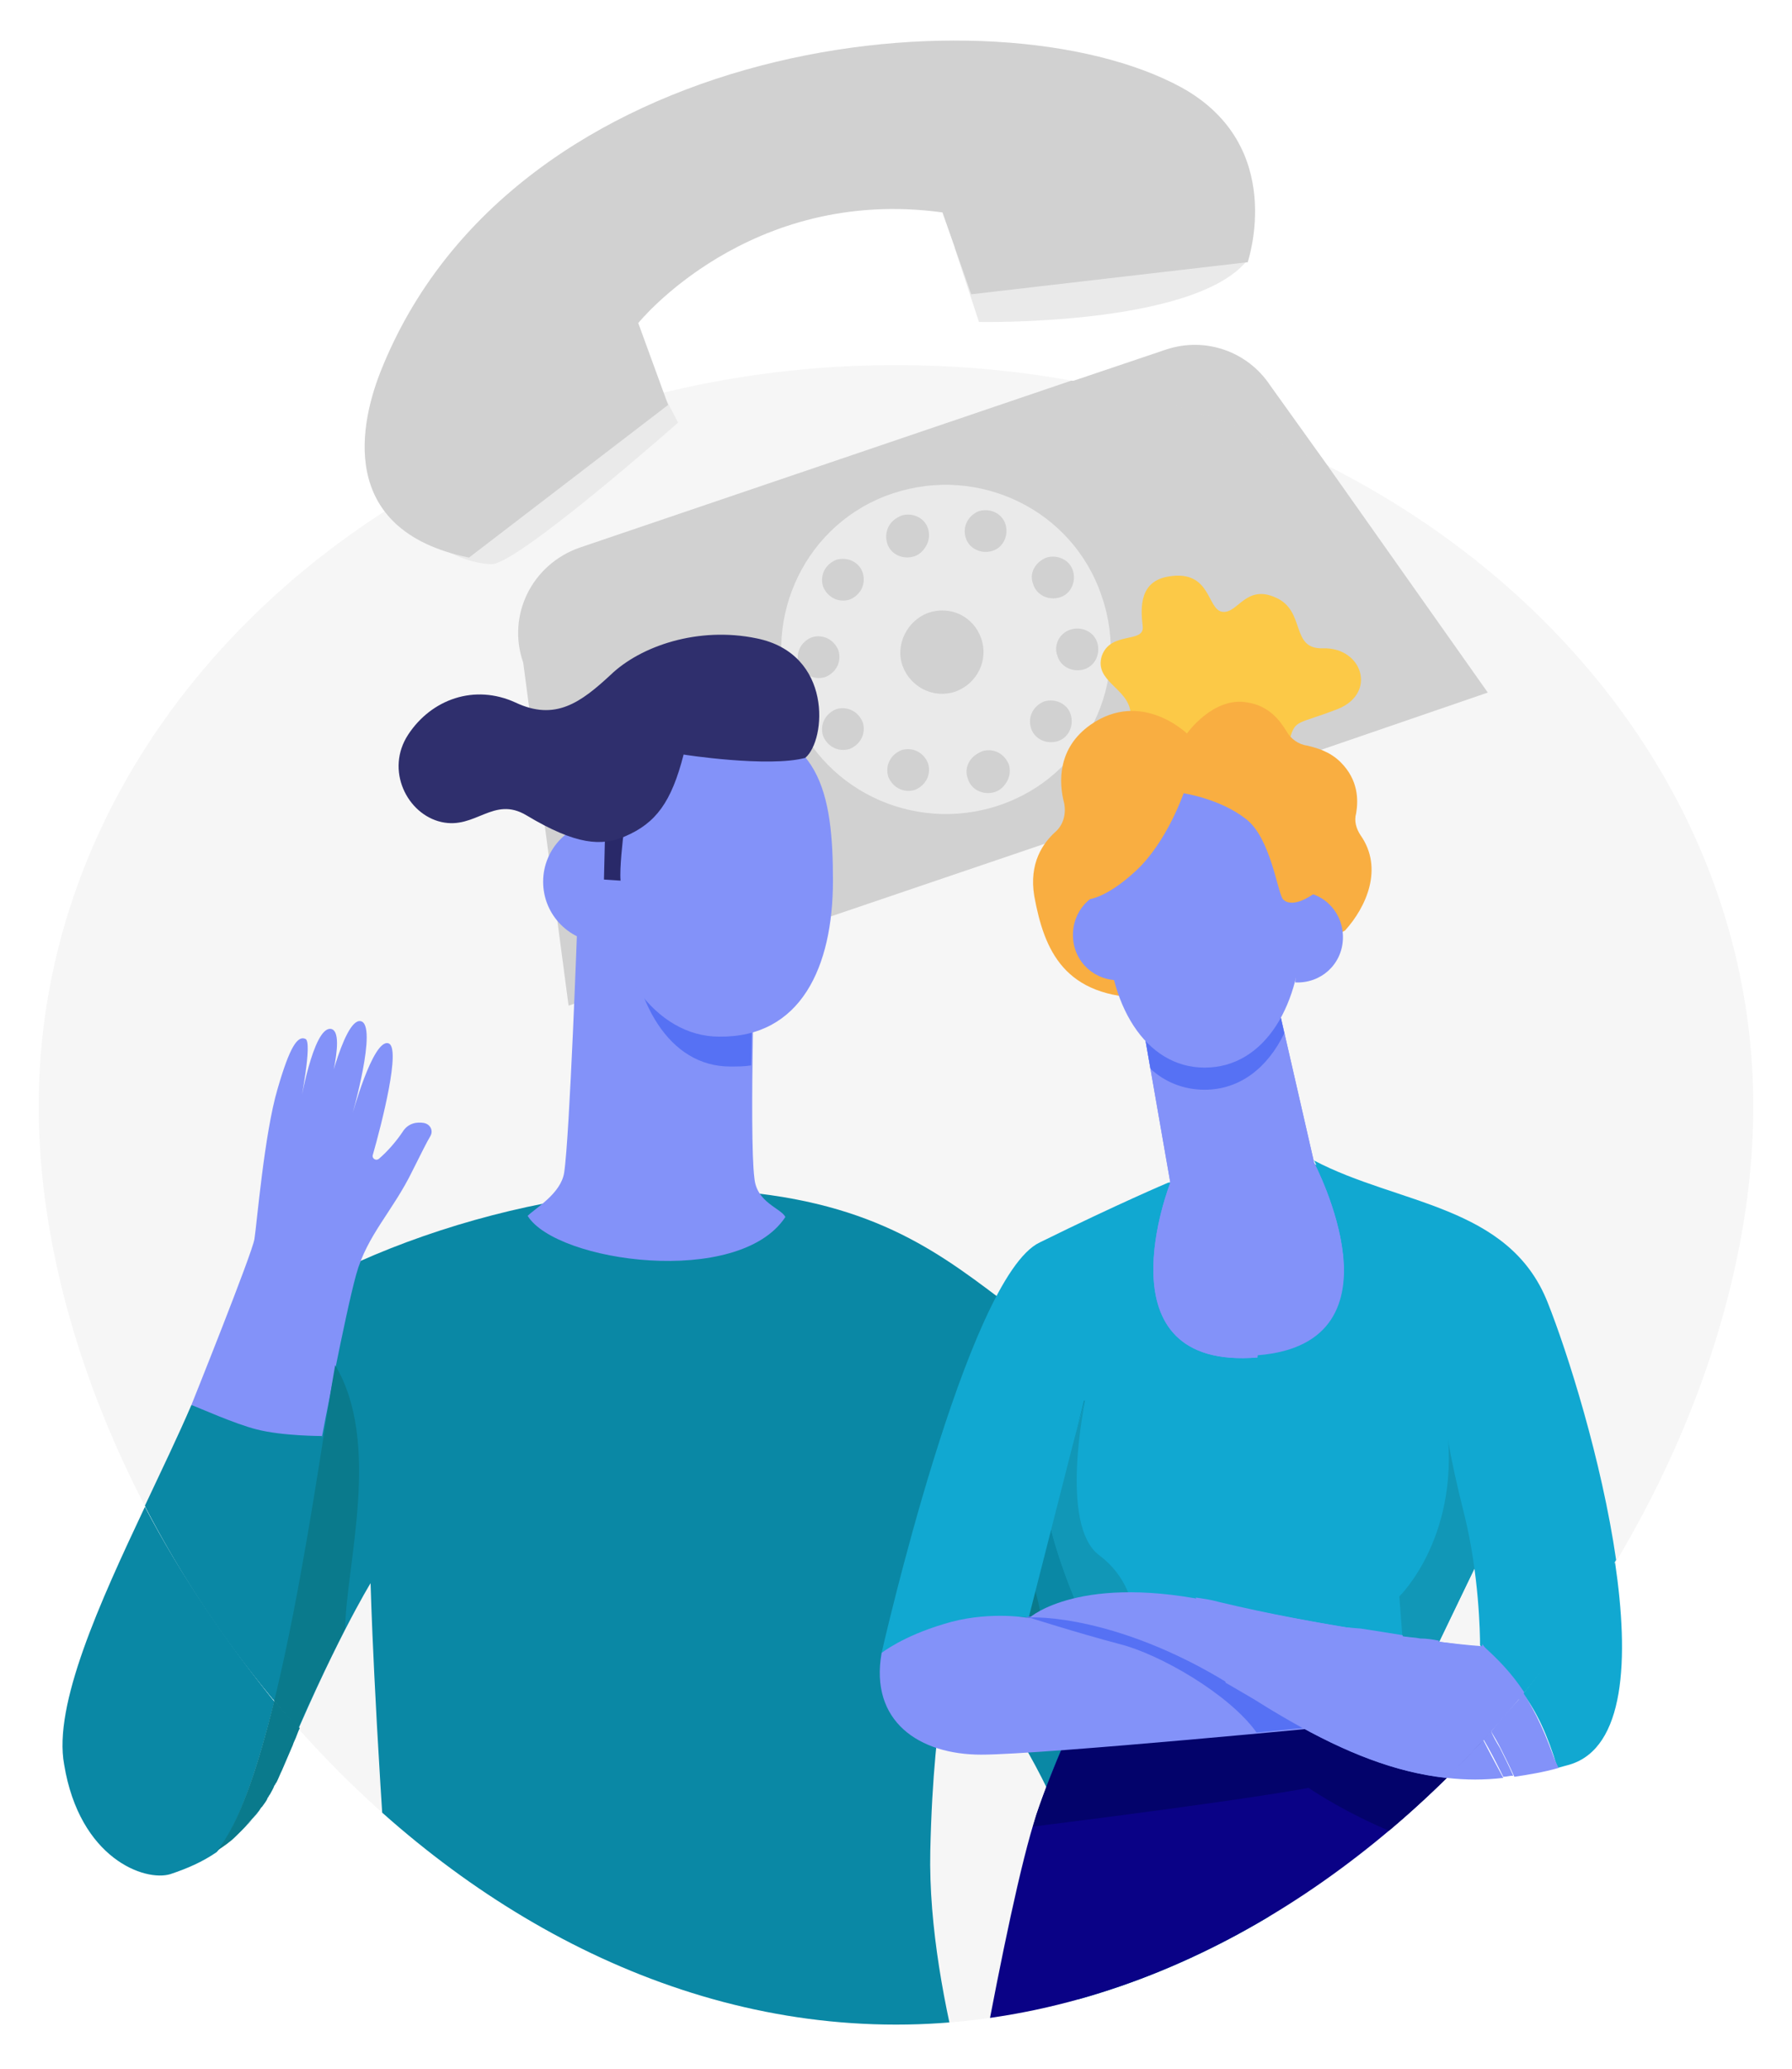 <svg version="1.1" id="Layer_1" xmlns="http://www.w3.org/2000/svg" xmlns:xlink="http://www.w3.org/1999/xlink" x="0" y="0" viewBox="0 0 162 187" xml:space="preserve"><style>.st2{fill:#d1d1d1}.st3{fill:#eaeaea}.st4{fill:#0a88a5}.st5{fill:#8392f9}.st6{fill:#5671f4}.st9{fill:#0a7a8c}.st11{fill:#11a8d1}.st12{fill:#1197b7}.st15{fill:#f9ae41}</style><defs><path id="SVGID_1_" d="M158.5 100c0-37-34.7-67-77.5-67S3.5 63 3.5 100s34.7 83 77.5 83 77.5-46 77.5-83z"/></defs><clipPath id="SVGID_2_"><use xlink:href="#SVGID_1_" overflow="visible"/></clipPath><g clip-path="url(#SVGID_2_)"><path d="M158.5 100c0-37-34.7-67-77.5-67S3.5 63 3.5 100s34.7 83 77.5 83 77.5-46 77.5-83z" opacity=".4" fill="#eaeaea"/><path class="st2" d="M114.8 34.7c-2-3-5.8-4.4-9.4-3.2l-53 18c-4.3 1.5-6.6 6.1-5.1 10.4l4.1 31 13.5-4.6 53-18 16.6-5.7-19.7-27.9z"/><path class="st3" d="M99.6 53.9c2.7 7.8-1.5 16.3-9.3 18.9S74 71.3 71.4 63.5s1.5-16.3 9.3-18.9 16.3 1.5 18.9 9.3z"/><path class="st2" d="M88.7 57.7c.7 2-.4 4.1-2.3 4.8-2 .7-4.1-.4-4.8-2.3s.4-4.1 2.3-4.8c2-.7 4.1.3 4.8 2.3zM78 51.8c.3 1-.2 2-1.2 2.4-1 .3-2-.2-2.4-1.2-.3-1 .2-2 1.2-2.4 1-.3 2.1.2 2.4 1.2zM83.9 47.8c.3 1-.2 2-1.2 2.4-1 .3-2-.2-2.4-1.2-.3-1 .2-2 1.2-2.4 1-.3 2.1.2 2.4 1.2zM83.9 69c.3 1-.2 2-1.2 2.4-1 .3-2-.2-2.4-1.2-.3-1 .2-2 1.2-2.4 1-.3 2 .2 2.4 1.2zM78 65.3c.3 1-.2 2-1.2 2.4-1 .3-2-.2-2.4-1.2-.3-1 .2-2 1.2-2.4 1-.3 2 .2 2.4 1.2zM75.8 58.8c.3 1-.2 2-1.2 2.4-1 .3-2-.2-2.4-1.2-.3-1 .2-2 1.2-2.4 1-.3 2 .2 2.4 1.2zM91.2 69.1c.3 1-.2 2-1.2 2.4-1 .3-2-.2-2.4-1.2-.3-1 .2-2 1.2-2.4 1-.3 2 .2 2.4 1.2zM87.3 48.6c.3 1 1.4 1.5 2.4 1.2 1-.3 1.5-1.4 1.2-2.4-.3-1-1.4-1.5-2.4-1.2-1 .4-1.5 1.4-1.2 2.4z"/><path class="st2" d="M80.2 49.1c.3 1 1.4 1.5 2.4 1.2 1-.3 1.5-1.4 1.2-2.4-.3-1-1.4-1.5-2.4-1.2-1 .3-1.5 1.4-1.2 2.4zM93.2 65.8c.3 1 1.4 1.5 2.4 1.2 1-.3 1.5-1.4 1.2-2.4-.3-1-1.4-1.5-2.4-1.2-1 .4-1.5 1.4-1.2 2.4zM95.6 59.3c.3 1 1.4 1.5 2.4 1.2 1-.3 1.5-1.4 1.2-2.4-.3-1-1.4-1.5-2.4-1.2-1 .3-1.6 1.4-1.2 2.4zM93.4 52.8c.3 1 1.4 1.5 2.4 1.2 1-.3 1.5-1.4 1.2-2.4-.3-1-1.4-1.5-2.4-1.2-1 .4-1.6 1.4-1.2 2.4zM87.5 70.4c.3 1 1.4 1.5 2.4 1.2 1-.3 1.5-1.4 1.2-2.4-.3-1-1.4-1.5-2.4-1.2-1 .3-1.6 1.4-1.2 2.4z"/><g><path class="st4" d="M63.5 107.5c-16.2-.5-36.2 6.7-44.4 15.2-3.6 10.4-14.7 28.3-13.3 36.8 1.4 8.5 7.3 10.6 9.6 9.9 4.2-1.3 7.8-4.1 10-9.4 4.6-11.2 8.1-16.9 8.1-16.9s.3 11.6 1.8 31.4c1.5 19.8 3.1 30.1 3.1 30.1s15.2 3.3 29.5.5c14.4-2.8 22.1-7.7 22.1-7.7s-6.2-16.4-5.9-30.1c.3-13.6 2.2-18.8 2.2-18.8s11.3 13.9 11.8 24.7c.5 10.8-6.8 25.2-6.8 25.2s3.7.9 5.4 3.8c1.7 2.9 1.7 5.7 1.7 5.7s17-13 16.3-35.1c-.7-22.1-15.9-49.6-24.4-55.5-6.1-4.6-12.5-9.3-26.8-9.8z"/><path class="st5" d="M71 110c-.4-.8-2.6-1.3-2.8-3.5-.5-3.8.1-23.2.1-23.2H52.2s-.7 19.5-1.2 22.7c-.3 1.9-2.6 3.2-3.3 3.9 2.6 4.2 19.1 6.5 23.3.1z"/><path class="st6" d="M66 96.4c.7 0 1.3 0 1.9-.1.1-6.7.4-12.9.4-12.9H56.8c.4 7.2 3.7 13 9.2 13z"/><circle class="st5" cx="54.6" cy="79.7" r="5.5"/><path class="st5" d="M57.5 79.7c0 1.6-1.3 2.9-2.9 2.9s-2.9-1.3-2.9-2.9c0-1.6 1.3-2.9 2.9-2.9s2.9 1.3 2.9 2.9z"/><path class="st5" d="M75.3 79.6c0 7.8-2.9 14.2-10.3 14.1-5.7 0-10.3-6.3-10.3-14.1s2-14.1 10.3-14.1c9.2 0 10.3 6.3 10.3 14.1z"/><path d="M54.7 75.2l-.1 4.3 1.5.1c-.1-1.1.2-3.7.3-4.5l-1.7.1z" fill="#292969"/><path d="M72.8 68.5c1.9-1.6 2.5-9.4-4.4-10.8-5.3-1.1-10.5.7-13.2 3.3-2.7 2.5-5 4.2-8.6 2.5-3.7-1.7-7.6-.3-9.7 2.9-2.1 3.2-.1 7.2 3 7.9s4.7-2.4 7.7-.6c4.5 2.7 6.8 2.8 8.9 1.9 2.8-1.2 4.2-3.1 5.3-7.4-.1 0 7.7 1.2 11 .3z" fill="#2f2f6d"/><path class="st5" d="M17.3 127s5.5-13.7 5.7-15c.2-1.2.9-9.6 2.1-13.6 1.1-3.8 1.8-4.8 2.5-4.5.7.2-.5 6.1-.5 6.1s1.2-7.2 2.8-7c1.6.2-.7 7.4-.7 7.4s1.8-8.4 3.4-8.1c1.6.3-.8 8.6-.8 8.6s1.9-7 3.3-6.6c1.2.3-.6 7.3-1.4 10.1-.1.3.3.6.6.3.7-.6 1.5-1.5 2.1-2.4.5-.8 1.3-.9 1.9-.8.6.1.9.7.6 1.2-.3.5-.8 1.5-1.6 3.1-1.8 3.7-4.1 5.8-5.1 9.4-1 3.6-3.1 14.7-3.1 14.7s-3.6 0-5.9-.6c-2.2-.6-5.9-2.3-5.9-2.3z"/><path class="st9" d="M19.6 167.3c2.4-1.6 4.4-4 5.8-7.4 2.3-5.7 4.4-9.9 5.8-12.7.1-5.8 3.3-16.8-.9-23.8-1.5 8.3-5.1 37.2-10.7 43.9zM86.3 148.4c1.7-7 1-17.1 1-17.1s5.5 7.8 6.7 14.2c1.2 6.4-1.7 11.8-1.7 11.8s-2-3.2-3.3-5.1c-1.4-2-2.7-3.8-2.7-3.8z"/></g><g><path d="M93.7 164c-2.8 8.4-7.4 36.3-7.4 36.3h60.1s-.3-19.6-9.3-37.3c-7.1-13.8-9.2-15.3-9.2-15.3l-25.9-2s-5.5 9.9-8.3 18.3z" fill="#0a0286"/><path class="st11" d="M130.7 128.1s-8.7-2.9-17.2-2.9-15.4 1.3-15.4 1.3l-3.2 11.1c.3 2 2.8 9.1 4.7 11.5l29.6 1.2 5.8-12.1-4.3-10.1z"/><path class="st12" d="M127.1 152.1l5.3 1.3.6.1c-1.4-2.3-2.4-3.8-3.1-4.7l4.4-9.1-3.6-11.5c1.6 10.5-4.2 16.1-4.2 16.1l.6 7.8zM102.7 147.3c-.1-2.3-.9-4.9-3.3-6.7-3.7-2.7-1.3-14-1.3-14l-3.2 11.1c.3 1.7 2 7 3.8 10l4-.4z"/><path d="M134.8 156.5l-20.9-2.6-4.6-1.4-7-.8s.1-.5.2-1.2l-2.6-.8c-1.8 3.7-4.5 9.3-6.2 14.3-.1.3-.2.7-.3 1.1 7.2-.9 20.2-2.6 24.9-3.5 0 0 9.5 6.6 19.2 6.6h2c-1-3.7-2.3-7.2-3.8-10.1-.4-.6-.7-1.1-.9-1.6z" fill="#03036b"/><path class="st11" d="M79.7 149.4c4.2-2.6 8.5-3.6 13.3-3.2l5-19.6 32.6 1.6s.3 2.9 1.8 8.8c1.3 5.3 1.4 10.6 1.4 11.7 2 2.6 5 6.8 6.9 11.1.4-.1.7-.2 1.1-.3 10.1-3.1 1.4-32.8-2.1-41.6-3.5-8.8-13.5-8.8-21.1-12.8l-13 1.8s-4.5 1.9-11.6 5.4c-6.6 3.1-14.3 37.1-14.3 37.1z"/><path d="M116.6 66.8c.5-1.8.7-1.3 4.3-2.7 3.6-1.4 2.3-5.6-1.3-5.5-3 .1-1.5-3.4-4.3-4.6-2.7-1.2-3.4 1.5-4.8 1.3s-1-3.8-4.8-3.2c-2.7.4-2.6 2.8-2.4 4.5.2 1.6-2.9.4-3.7 2.7-.7 2.3 2.4 2.9 2.6 5.1.1 2.1 1.5 3.3 1.5 3.3l12.9-.9z" fill="#fcc947"/><path class="st15" d="M121.6 84.1c1.9-2.1 3.5-5.6 1.4-8.6-.4-.6-.6-1.3-.4-2 .2-1.2.2-3-1.4-4.6-1-1-2.2-1.3-3-1.5-.8-.1-1.5-.6-1.9-1.3-.6-1-1.6-2.3-3.5-2.6-3.1-.6-5.5 2.8-5.5 2.8s-4.1-4-8.7-.8c-3 2.1-2.9 5.2-2.4 7.1.2 1-.1 2-.8 2.6-1.1 1-2.4 2.8-1.9 5.8.9 4.9 2.7 9.2 10.2 9.2 7.5 0 17.9-6.1 17.9-6.1z"/><path class="st5" d="M115.5 90.7l3.3 14.4s8.7 16.5-5.1 17.6c-14.6 1.2-7.9-15.8-7.9-15.8L103.2 92l12.3-1.3z"/><path class="st5" d="M115.5 90.7l3.3 14.4s8.7 16.5-5.1 17.6c-14.6 1.2-7.9-15.8-7.9-15.8L103.2 92l12.3-1.3z"/><path class="st6" d="M116.1 93.4c-1.5 3.1-4 5.1-7.2 5.1-1.9 0-3.6-.7-4.9-1.9l-.8-4.6 12.3-1.3.6 2.7z"/><path class="st5" d="M101.3 88.6c-2.3.1-4.2-1.6-4.3-3.9-.1-2.3 1.6-4.2 3.9-4.3l.4 8.2z"/><path class="st5" d="M100.1 83.6c0 7.1 3.4 12.9 8.8 12.9 5.5 0 8.8-5.8 8.8-12.9 0-7.1-2.4-13-8.7-13-6.6 0-8.9 5.9-8.9 13z"/><path class="st5" d="M117.1 88.8c2.3.1 4.2-1.6 4.3-3.9s-1.6-4.2-3.9-4.3l-.4 8.2z"/><path class="st15" d="M118.9 80.7c-1.4 1-2.4 1.1-2.9.6-.5-.5-1.1-5.6-3.4-7.3-2.3-1.8-5.6-2.3-5.6-2.3s-1.5 4.4-4.3 7c-2.8 2.6-4.4 2.6-4.4 2.6s.4-12.1 10.7-12 9.9 11.4 9.9 11.4z"/><path class="st5" d="M79.7 149.4c-1.1 6.2 3.4 9.2 9 9.2s33.4-2.7 33.4-2.7l-16.3-9.2-13.1-.5s-3.6-.6-7.4.6c-3.7 1.1-5.6 2.6-5.6 2.6z"/><path class="st6" d="M122.1 155.8s-3.6.3-8.5.8c-2.5-3.5-8.8-7.1-12.4-8-3.8-1-8.5-2.5-8.5-2.5l13.1.5 16.3 9.2z"/><path class="st5" d="M93.1 146.2s8.1-.5 19.5 6.9c11 7.1 18.7 9.3 28.3 6.7-2-6.1-4.1-8.6-6.9-11.1v.2s-11.4-1.3-23.8-4c-12.5-2.8-17.1 1.3-17.1 1.3z"/></g></g><g><path class="st4" d="M25.4 159.9c-.2.4-.3.8-.5 1.1.2-.3.3-.7.5-1.1zM26.5 157.4c-.1.2-.1.3-.2.5 0-.2.1-.4.2-.5zM21.3 166c-.5.5-1.1.9-1.7 1.3.6-.4 1.2-.8 1.7-1.3zM24.7 161.3c-.1.3-.3.5-.4.8.2-.2.3-.5.4-.8zM22.8 164.4c-.2.3-.4.5-.7.8.3-.3.5-.6.7-.8zM23.6 163.4c-.2.3-.4.6-.7.9.2-.3.4-.6.7-.9zM22 165.2l-.7.7c.3-.2.5-.4.7-.7zM24.2 162.4c-.2.3-.3.6-.5.8.1-.2.3-.5.5-.8z"/><path class="st4" d="M13.1 136.2c-4.1 8.7-8.3 17.9-7.3 23.3 1.4 8.5 7.3 10.6 9.6 9.9 1.5-.5 2.9-1.1 4.2-2 2-2.4 3.7-7.6 5.2-13.6-4.5-5.6-8.5-11.5-11.7-17.6z"/><path class="st4" d="M29.1 129.8s-3.6 0-5.9-.6c-2-.5-5.3-2-5.9-2.2-1.2 2.8-2.7 5.9-4.2 9.1 3.2 6.2 7.1 12.1 11.6 17.5 2.4-9.5 4.4-23.8 4.4-23.8z"/><path class="st9" d="M22.2 165.1l-.1.1.1-.1zM24.3 162.1c-.1.1-.1.2-.2.3.1-.1.2-.2.2-.3zM19.6 167.3zM26.5 157.4c.2-.4.3-.8.5-1.2-.2.4-.4.8-.5 1.2zM22.9 164.3s-.1 0 0 0c-.1 0 0 0 0 0zM23.6 163.2l-.1.1c.1 0 .1 0 .1-.1zM21.3 165.9c0 .1 0 .1 0 0 0 .1 0 .1 0 0zM26.3 157.8c-.3.7-.6 1.3-.9 2.1l.9-2.1zM24.9 161c-.1.1-.1.2-.2.3.1-.1.1-.2.2-.3zM27 156.2"/><path class="st9" d="M24.8 153.7c-1.5 6.1-3.2 11.2-5.2 13.6.6-.4 1.2-.8 1.7-1.3l.7-.7.1-.1c.2-.2.4-.5.7-.8l.1-.1c.2-.3.5-.6.7-.9l.1-.1c.2-.3.4-.5.5-.8.1-.1.1-.2.2-.3.1-.2.3-.5.4-.8.1-.1.1-.2.2-.3.2-.4.3-.7.5-1.1l.9-2.1c.1-.2.1-.3.2-.5.2-.4.3-.8.5-1.2-.9-.8-1.6-1.7-2.3-2.5z"/><path class="st11" d="M140.8 159.8c.4-.1.7-.2 1.1-.3 5-1.5 5.4-9.5 4.1-18.3-2.5 4.1-5.3 8.1-8.3 11.9 1.2 1.6 2.2 3.7 3.1 6.7z"/><path class="st11" d="M113.5 125.2c8.5 0 17.2 2.9 17.2 2.9l4.3 10-1.6 3.4c.5 3.5.6 6.3.6 7.1 1.4 1.3 2.7 2.6 3.8 4.3 3.1-3.8 5.9-7.8 8.3-11.9-1.3-9-4.4-18.8-6.2-23.3-3.5-8.8-13.5-8.8-21.1-12.8 0 0 8.7 16.5-5.1 17.6M130.7 128.1s0 .1 0 0c0 .1 0 0 0 0zM130.7 128.1s-8.7-2.9-17.2-2.9"/><path class="st11" d="M133.3 141.6l1.7-3.4-4.3-10.1 3.6 11.6zM130.7 128.1z"/><path class="st11" d="M132.5 137c.4 1.6.7 3.2.9 4.6l.9-1.9-3.6-11.5c0 .2.4 3.1 1.8 8.8z"/><path class="st5" d="M117.9 156.2c-.2.1-.2.1 0 0z"/><path class="st6" d="M113.9 153.9c-.4-.3-.9-.6-1.3-.8-.6-.4-1.2-.7-1.8-1.1"/><path class="st5" d="M134.8 156.5c.3.5.6 1 .9 1.6.4.8.8 1.6 1.2 2.5 1.3-.2 2.6-.4 4-.8-1-2.2-2.2-4.3-3.5-6.3-.9 1-1.8 2-2.6 3zM130.1 148.4l-.2.4c.7.9 1.8 2.4 3.1 4.7l-.6-.1-.6-.2c.5.9 1.1 1.9 1.8 3.1l1.2.1c.9-1 1.7-2 2.6-3-1.2-1.9-2.5-3.6-3.4-4.8v.2s-1.5-.1-3.9-.4zM127.1 152.1l-.1-1.9-16-.6 9.1 5.1 13.5 1.7c-.7-1.2-1.3-2.2-1.8-3.1l-4.7-1.2zM129.9 148.8l.2-.4-.2.4zM123 147.3c-3.8-.6-8.2-1.4-12.8-2.5-.7-.2-1.4-.3-2.1-.4.2.6.5 1.2.7 1.7l14.2 1.2zM108.7 146.2c-.2-.6-.5-1.2-.7-1.7"/><path class="st5" d="M109.7 148.8l1.3.7 16 .6-.2-2.3c-1.2-.2-2.5-.4-3.8-.6l-14.2-1.1c.3 1 .6 1.8.9 2.7zM109.4 148.7l.3.2c-.3-.9-.7-1.8-1-2.6M131.8 153.2l.6.2.6.1c-1.4-2.3-2.4-3.8-3.1-4.7l-.4.9c.6.8 1.3 1.9 2.3 3.5z"/><path class="st5" d="M129.2 150.3l-2.2-.1.1 1.9 4.7 1.1c-1-1.6-1.7-2.8-2.3-3.6l-.3.7zM129.5 149.6l.4-.9.2-.4c-.5-.1-1.1-.2-1.7-.2.2.3.6.8 1.1 1.5z"/><path class="st5" d="M129.5 149.6c-.5-.7-.9-1.2-1.1-1.5-.5-.1-1-.1-1.6-.2l.2 2.3 2.2.1.3-.7zM134.8 156.5c-.2.2-.4.5-.7.7.6 1 1.2 2.2 1.8 3.4.3 0 .6-.1.9-.1-.4-.9-.8-1.7-1.2-2.5-.3-.5-.6-1-.8-1.5z"/><path class="st5" d="M133.6 156.4c.2.3.3.6.5.9.2-.2.4-.5.7-.7l-1.2-.2z"/><path class="st5" d="M130.8 160.7c1.7.2 3.4.2 5.1 0-.7-1.3-1.3-2.4-1.8-3.4-1.1 1.1-2.2 2.3-3.3 3.4z"/><path class="st5" d="M134.1 157.3c-.2-.3-.3-.6-.5-.9l-13.5-1.7 2.1 1.2s-1.7.2-4.2.4c4.6 2.5 8.8 4 12.9 4.4 1-1.1 2.1-2.3 3.2-3.4zM137.3 153.5c1.3 1.9 2.5 4.1 3.5 6.3-1-3-2-5.1-3.1-6.8-.1.2-.2.4-.4.5z"/><path class="st5" d="M137.7 153c-1.2-1.8-2.4-3-3.8-4.3 1 1.3 2.2 2.9 3.4 4.8.2-.1.3-.3.4-.5zM117.9 156.2c2.6-.2 4.2-.4 4.2-.4s-1.6.2-4.2.4zM111 149.5l9 5.2-9-5.2zM109.7 148.8l1.3.7-1.3-.7zM109.7 148.8l-.3-.1zM122.1 155.8l-2.1-1.1zM113.9 153.9l6.2.8-9.1-5.1h-1c.3.8.6 1.6.8 2.5"/><path class="st5" d="M110.8 152c-.3-.8-.5-1.6-.8-2.5l-4.2-.2c1.5.7 3.2 1.6 5 2.7z"/><path class="st5" d="M109.9 149.5h1l-1.3-.7c.2.2.3.5.3.7z"/><path class="st5" d="M105.8 149.3l4.2.2c-.1-.2-.2-.5-.2-.7l-.3-.2M113.9 153.9c1.4.9 2.7 1.6 4 2.3 2.6-.2 4.2-.4 4.2-.4l-2.1-1.2-6.1-.7z"/></g><g><path class="st3" d="M60.1 35.9L40 49.6s2.1 1.3 4.4 1.4c2.3.1 16.9-12.8 16.9-12.8l-1.2-2.3zM113.3 20.6l-27 1.8 2.2 6.7s19.3.4 24.2-5.5l.6-3z"/><path class="st2" d="M106.8 7.9C89.9-1.3 46.4 3.3 34.4 33.6c-1.7 4.3-4.2 14.3 8 16.8l18-13.8-2.7-7.4s10-12.4 27.5-10l2.6 7.4 25-2.9c0-.1 3.6-10.5-6-15.8zM120.1 42.2l-5.3-7.4c-2-3-5.8-4.4-9.4-3.2l-8.6 2.9c8.3 1.4 16.2 4.1 23.3 7.7z"/></g></svg>